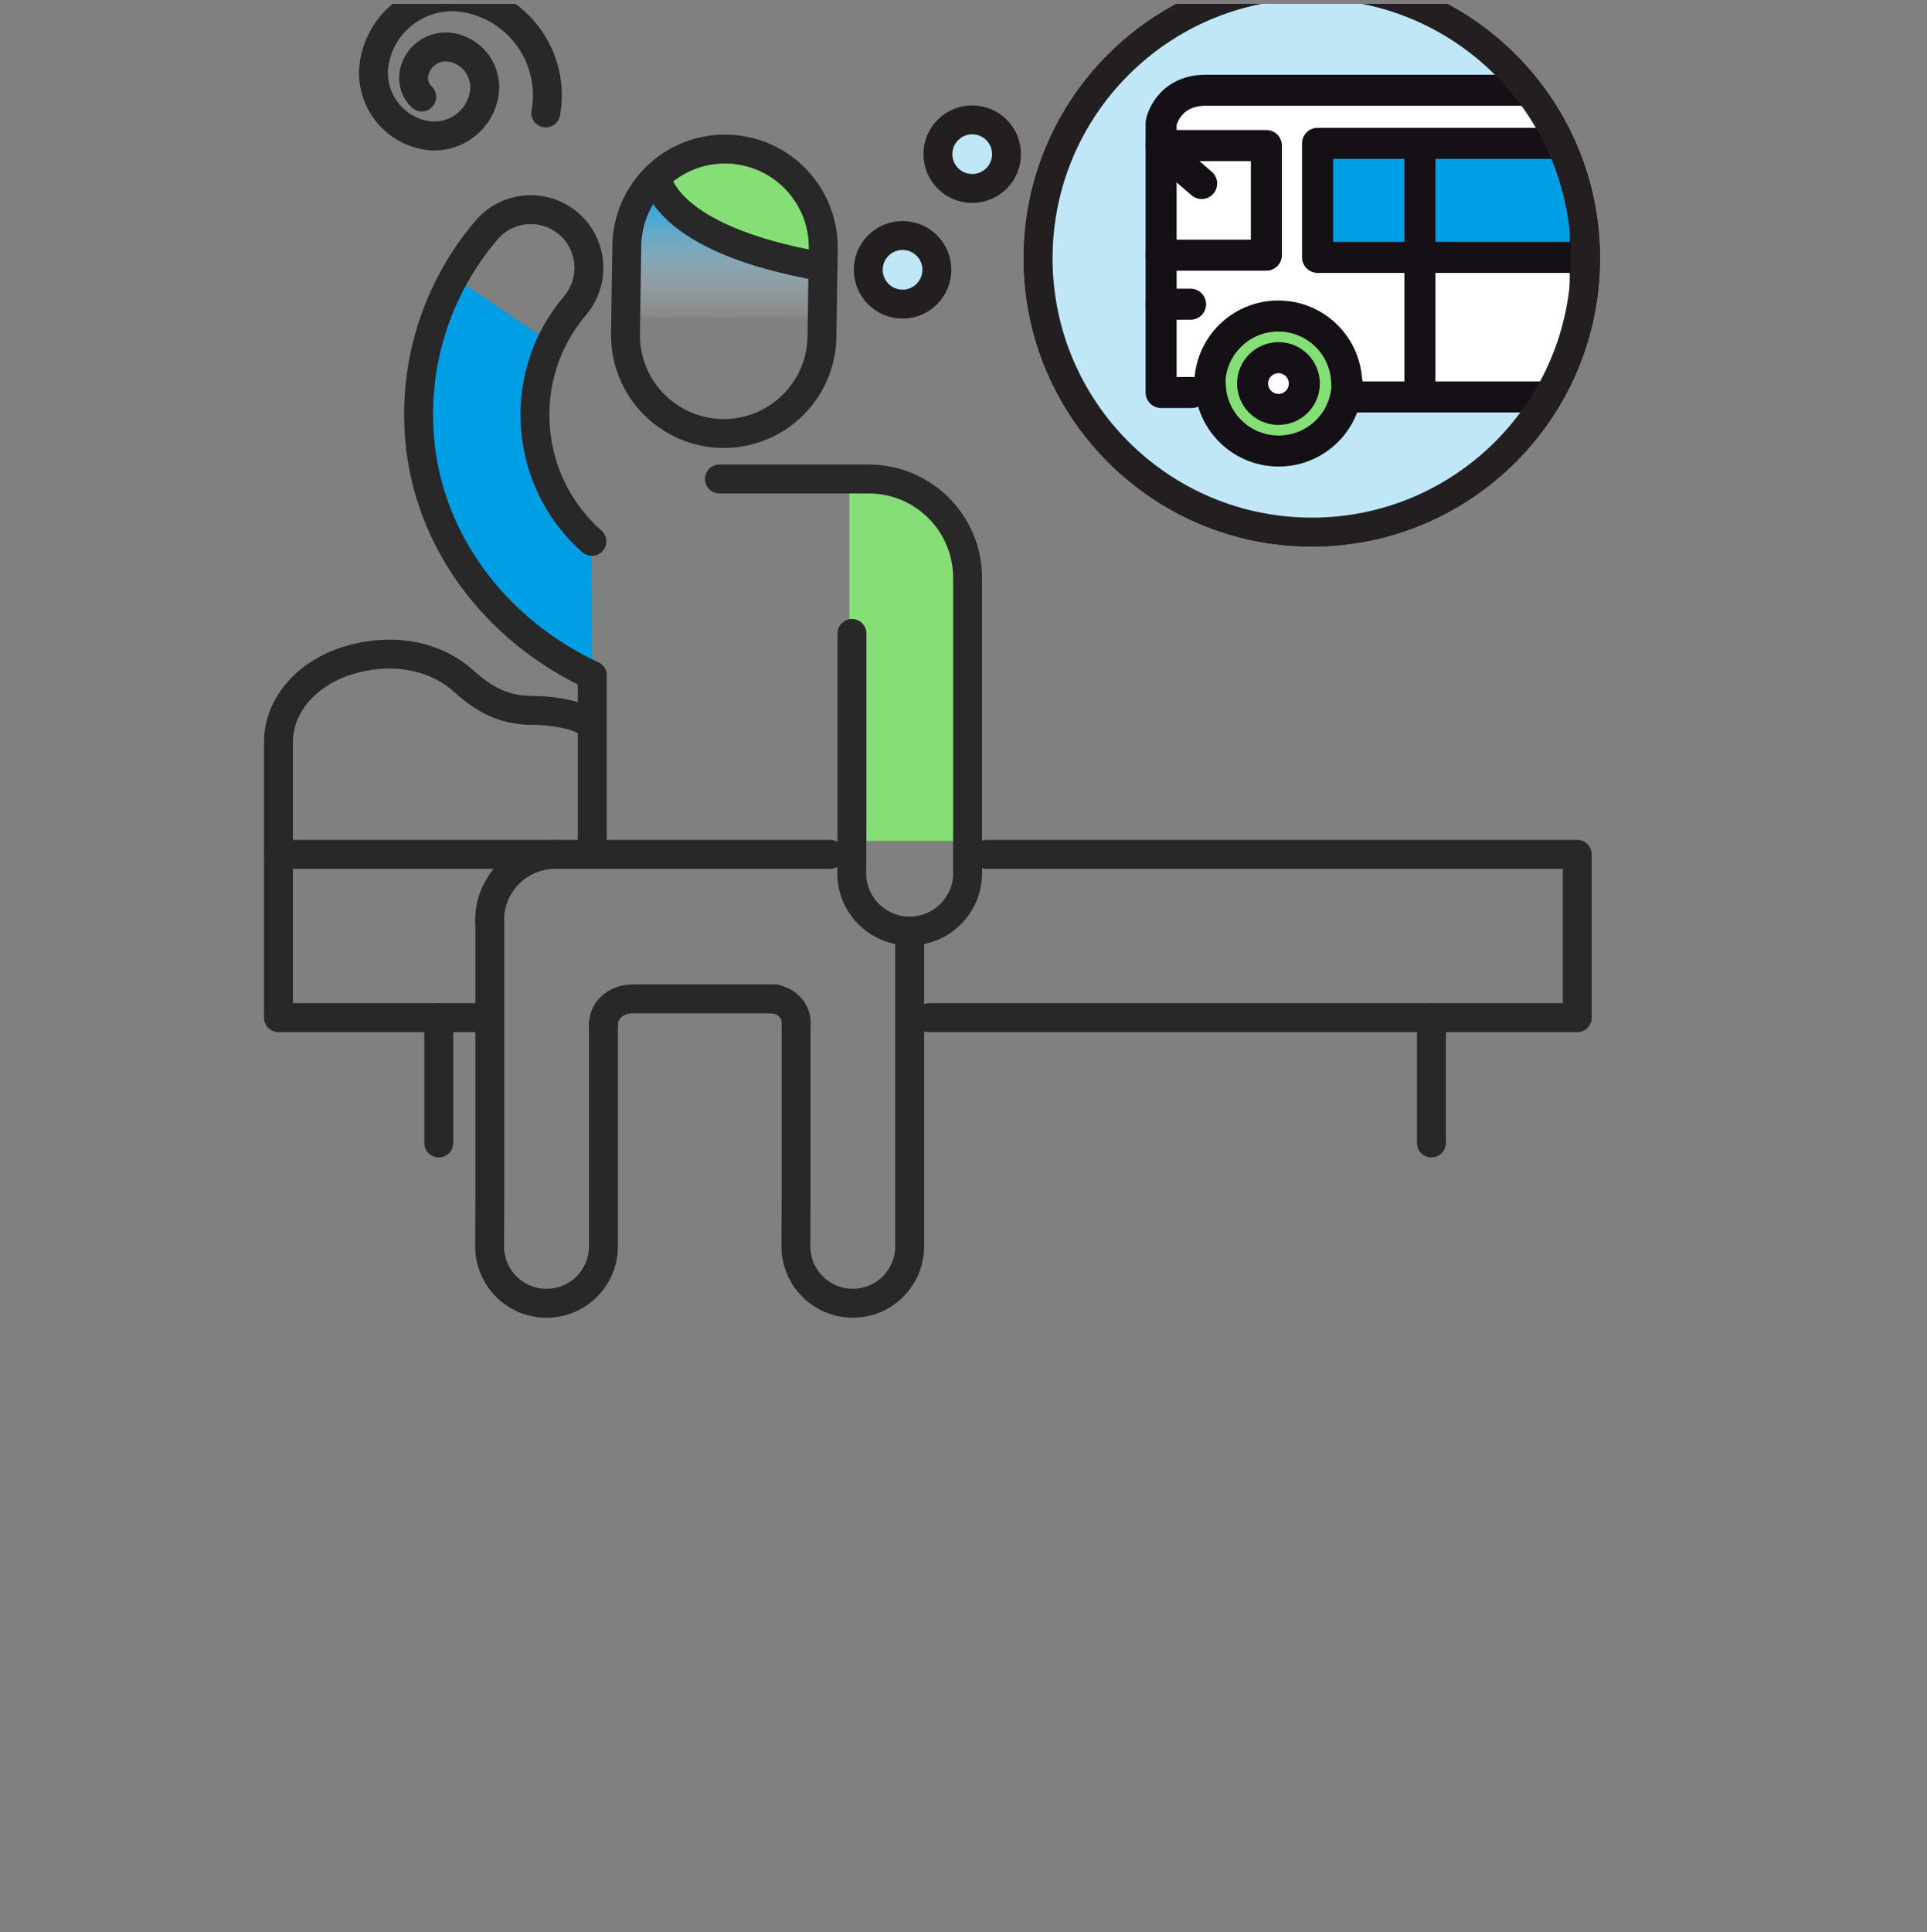 <svg width="400" height="401" viewBox="0 0 400 401" fill="none" xmlns="http://www.w3.org/2000/svg">
<rect x="0" y="0" width="400" height="401" fill="#808080" stroke="none"/>
<g clip-path="url(#clip0_2_5980)">
<path d="M215.488 53.617C215.488 22.237 240.928 -3.203 272.298 -3.203C303.678 -3.203 329.118 22.237 329.118 53.617C329.118 84.997 303.678 110.427 272.298 110.427C240.928 110.427 215.488 84.997 215.488 53.617Z" fill="#BFE7F8" stroke="#231F20" stroke-width="6" stroke-miterlimit="10"/>
<path d="M158.447 34.315C161.267 34.325 171.857 46.595 171.817 53.485C171.787 60.385 169.467 65.965 166.637 65.955L133.107 65.785C130.277 65.775 128.017 60.165 128.047 53.265C128.087 46.365 140.457 31.775 143.287 31.785L158.447 34.315Z" fill="url(#paint0_linear_2_5980)"/>
<path d="M215.488 53.617C215.488 22.237 240.928 -3.203 272.298 -3.203C303.678 -3.203 329.118 22.237 329.118 53.617C329.118 84.997 303.678 110.427 272.298 110.427C240.928 110.427 215.488 84.997 215.488 53.617Z" fill="#BFE7F8"/>
<path d="M176.309 99.547L183.469 100.347C190.659 101.427 198.149 108.887 199.559 116.947L200.059 119.817C200.509 122.397 200.339 174.507 200.339 174.507H176.319V99.547H176.309Z" fill="#85DE76"/>
<path d="M114.367 71.186C111.777 76.676 110.647 82.756 111.157 88.966C111.897 98.056 116.047 106.346 122.857 112.366L122.937 140.196C102.667 130.716 88.827 112.106 87.087 90.936C86.127 79.146 88.637 67.606 94.247 57.496L114.367 71.186Z" fill="#009EE5"/>
<path d="M176.848 131.466V171.296L176.798 181.206C176.798 187.846 182.178 193.226 188.828 193.226C195.468 193.226 200.848 187.846 200.848 181.206V163.566V119.926C200.848 108.596 191.658 99.406 180.328 99.406H175.068C174.638 99.406 149.328 99.406 149.328 99.406" stroke="#282828" stroke-width="6" stroke-miterlimit="10" stroke-linecap="round" stroke-linejoin="round"/>
<path d="M165.247 212.347V248.927L165.207 258.657C165.207 265.177 170.497 270.467 177.017 270.467C183.547 270.467 188.827 265.177 188.827 258.657V241.337V193.227" stroke="#282828" stroke-width="6" stroke-miterlimit="10" stroke-linecap="round" stroke-linejoin="round"/>
<path d="M101.677 190.969V248.939L101.637 258.669C101.637 265.189 106.927 270.479 113.447 270.479C119.967 270.479 125.257 265.189 125.257 258.669V241.349V212.369" stroke="#282828" stroke-width="6" stroke-miterlimit="10" stroke-linecap="round" stroke-linejoin="round"/>
<path d="M125.297 212.479C125.297 209.689 127.797 207.309 131.347 207.309" stroke="#282828" stroke-width="6" stroke-miterlimit="10" stroke-linecap="round" stroke-linejoin="round"/>
<path d="M165.289 212.349C165.289 209.559 162.949 207.309 160.059 207.309" stroke="#282828" stroke-width="6" stroke-miterlimit="10" stroke-linecap="round" stroke-linejoin="round"/>
<path d="M158.53 33.577L167.3 40.947L170.88 51.007L168.98 55.127L155.96 52.307L144.41 47.587L139.71 42.647L138.52 37.717L139.12 33.337L149.25 30.977L158.53 33.577Z" fill="#85DE76"/>
<path d="M129.838 69.266C129.758 74.676 131.828 79.886 135.598 83.776C139.368 87.656 144.518 89.886 149.928 89.966C161.188 90.136 170.448 81.146 170.618 69.886L170.888 51.636C170.968 46.226 168.898 41.006 165.128 37.126C161.358 33.246 156.208 31.016 150.798 30.936C139.538 30.766 130.278 39.756 130.108 51.016L129.838 69.266Z" stroke="#282828" stroke-width="6" stroke-miterlimit="10" stroke-linecap="round" stroke-linejoin="round"/>
<path d="M136.297 36.695C136.297 36.695 137.247 49.605 170.827 55.375" stroke="#282828" stroke-width="6" stroke-miterlimit="10" stroke-linecap="round" stroke-linejoin="round"/>
<path d="M122.86 112.358C116.05 106.338 111.9 98.058 111.16 88.958C110.39 79.618 113.32 70.548 119.38 63.398C122.88 59.268 123.13 53.478 120.38 49.128C119.75 48.118 118.95 47.198 117.99 46.378C112.91 42.068 105.29 42.688 100.97 47.768C90.74 59.828 85.809 75.148 87.09 90.918C88.829 112.088 102.66 130.698 122.94 140.178" stroke="#282828" stroke-width="6" stroke-miterlimit="10" stroke-linecap="round" stroke-linejoin="round"/>
<path d="M100.799 211.206H57.809V177.316H172.309" stroke="#282828" stroke-width="6" stroke-miterlimit="10" stroke-linecap="round" stroke-linejoin="round"/>
<path d="M204.809 177.316H327.399V211.206H192.809" stroke="#282828" stroke-width="6" stroke-miterlimit="10" stroke-linecap="round" stroke-linejoin="round"/>
<path d="M91.078 211.207V237.207" stroke="#282828" stroke-width="6" stroke-miterlimit="10" stroke-linecap="round" stroke-linejoin="round"/>
<path d="M297.129 211.207V237.207" stroke="#282828" stroke-width="6" stroke-miterlimit="10" stroke-linecap="round" stroke-linejoin="round"/>
<path d="M160.897 207.309H132.047" stroke="#282828" stroke-width="6" stroke-miterlimit="10" stroke-linecap="round" stroke-linejoin="round"/>
<path d="M115.277 177.316C107.747 177.316 101.637 183.426 101.637 190.956" stroke="#282828" stroke-width="6" stroke-miterlimit="10" stroke-linecap="round" stroke-linejoin="round"/>
<path d="M122.938 140.195V177.315" stroke="#282828" stroke-width="6" stroke-miterlimit="10" stroke-linecap="round" stroke-linejoin="round"/>
<path d="M57.809 177.316V153.986C57.809 146.506 63.509 139.796 72.139 137.096C80.779 134.406 89.929 135.726 96.149 141.266C99.579 144.326 103.749 147.426 110.369 147.426C112.869 147.426 118.679 147.816 121.749 149.756" stroke="#282828" stroke-width="6" stroke-miterlimit="10" stroke-linecap="round" stroke-linejoin="round"/>
<path d="M201.807 39.115C205.74 39.115 208.928 35.927 208.928 31.995C208.928 28.063 205.74 24.875 201.807 24.875C197.875 24.875 194.688 28.063 194.688 31.995C194.688 35.927 197.875 39.115 201.807 39.115Z" fill="#BFE7F8" stroke="#231F20" stroke-width="6" stroke-miterlimit="10"/>
<path d="M187.35 63.115C191.283 63.115 194.47 59.927 194.47 55.995C194.47 52.063 191.283 48.875 187.35 48.875C183.418 48.875 180.23 52.063 180.23 55.995C180.23 59.927 183.418 63.115 187.35 63.115Z" fill="#BFE7F8" stroke="#231F20" stroke-width="6" stroke-miterlimit="10"/>
<path d="M113.289 23.447C115.319 12.317 107.949 1.647 96.809 -0.393C87.909 -2.023 79.369 3.877 77.739 12.787C76.439 19.907 81.159 26.737 88.279 28.047C93.979 29.087 99.449 25.317 100.489 19.617C101.319 15.057 98.299 10.687 93.739 9.847C90.089 9.177 86.589 11.597 85.929 15.247C85.589 17.107 86.249 18.917 87.539 20.127" stroke="#282828" stroke-width="6" stroke-miterlimit="10" stroke-linecap="round" stroke-linejoin="round"/>
<mask id="mask0_2_5980" style="mask-type:luminance" maskUnits="userSpaceOnUse" x="215" y="-4" width="115" height="115">
<path d="M215.488 53.617C215.488 22.237 240.928 -3.203 272.298 -3.203C303.678 -3.203 329.118 22.237 329.118 53.617C329.118 84.997 303.678 110.427 272.298 110.427C240.928 110.427 215.488 84.997 215.488 53.617Z" fill="white"/>
</mask>
<g mask="url(#mask0_2_5980)">
<path d="M374.11 78.087C379.82 78.087 380.89 72.137 380.89 72.137C380.89 72.137 380.89 33.137 380.89 26.357C380.89 19.577 373.26 18.727 373.26 18.727C373.26 18.727 258.39 18.727 250.34 18.727C242.29 18.727 241.02 25.507 241.02 25.507V81.457H247.37" fill="white"/>
<path d="M374.11 78.087C379.82 78.087 380.89 72.137 380.89 72.137C380.89 72.137 380.89 33.137 380.89 26.357C380.89 19.577 373.26 18.727 373.26 18.727C373.26 18.727 258.39 18.727 250.34 18.727C242.29 18.727 241.02 25.507 241.02 25.507V81.457H247.37" stroke="#141015" stroke-width="6.441" stroke-miterlimit="10" stroke-linecap="round" stroke-linejoin="round"/>
<path d="M241.008 30.207H262.868V52.957H241.008" stroke="#141015" stroke-width="6.441" stroke-miterlimit="10" stroke-linecap="round" stroke-linejoin="round"/>
<path d="M371.336 29.746H273.496V53.416H371.336V29.746Z" fill="#009EE5" stroke="#141015" stroke-width="6.441" stroke-miterlimit="10" stroke-linecap="round" stroke-linejoin="round"/>
<path d="M294.738 81.466V30.746" stroke="#141015" stroke-width="6.441" stroke-miterlimit="10" stroke-linecap="round" stroke-linejoin="round"/>
<path d="M329.066 81.466V26.746" stroke="#141015" stroke-width="6.441" stroke-miterlimit="10" stroke-linecap="round" stroke-linejoin="round"/>
<path d="M247.138 63.137H241.008" stroke="#141015" stroke-width="6.441" stroke-miterlimit="10" stroke-linecap="round" stroke-linejoin="round"/>
<path d="M249.437 38.087L242.797 32.367" stroke="#141015" stroke-width="6.441" stroke-miterlimit="10" stroke-linecap="round" stroke-linejoin="round"/>
<path d="M279.629 79.396C279.629 87.246 273.269 93.606 265.419 93.606C257.569 93.606 251.209 87.246 251.209 79.396L251.129 79.796C251.129 71.946 257.489 65.586 265.339 65.586C273.189 65.586 279.549 71.946 279.549 79.796" fill="#85DE76"/>
<path d="M279.629 79.396C279.629 87.246 273.269 93.606 265.419 93.606C257.569 93.606 251.209 87.246 251.209 79.396L251.129 79.796C251.129 71.946 257.489 65.586 265.339 65.586C273.189 65.586 279.549 71.946 279.549 79.796" stroke="#141015" stroke-width="6.441" stroke-miterlimit="10" stroke-linecap="round" stroke-linejoin="round"/>
<path d="M270.748 79.597C270.748 76.637 268.348 74.227 265.378 74.227C262.418 74.227 260.008 76.637 260.008 79.597C260.008 82.557 262.418 84.967 265.378 84.967C268.348 84.967 270.748 82.557 270.748 79.597Z" fill="white" stroke="#141015" stroke-width="6.441" stroke-miterlimit="10"/>
<path d="M343.289 82.375H280.859" stroke="#141015" stroke-width="6.441" stroke-miterlimit="10" stroke-linecap="round" stroke-linejoin="round"/>
</g>
<path d="M215.488 53.617C215.488 22.237 240.928 -3.203 272.298 -3.203C303.678 -3.203 329.118 22.237 329.118 53.617C329.118 84.997 303.678 110.427 272.298 110.427C240.928 110.427 215.488 84.997 215.488 53.617Z" stroke="#231F20" stroke-width="6" stroke-miterlimit="10"/>
</g>
<defs>
<linearGradient id="paint0_linear_2_5980" x1="150" y1="67.5" x2="150" y2="38.5" gradientUnits="userSpaceOnUse">
<stop stop-color="white" stop-opacity="0"/>
<stop offset="1" stop-color="#009EE5"/>
</linearGradient>
<clipPath id="clip0_2_5980">
<rect width="400" height="400" fill="white" transform="translate(0 0.797)"/>
</clipPath>
</defs>
</svg>
